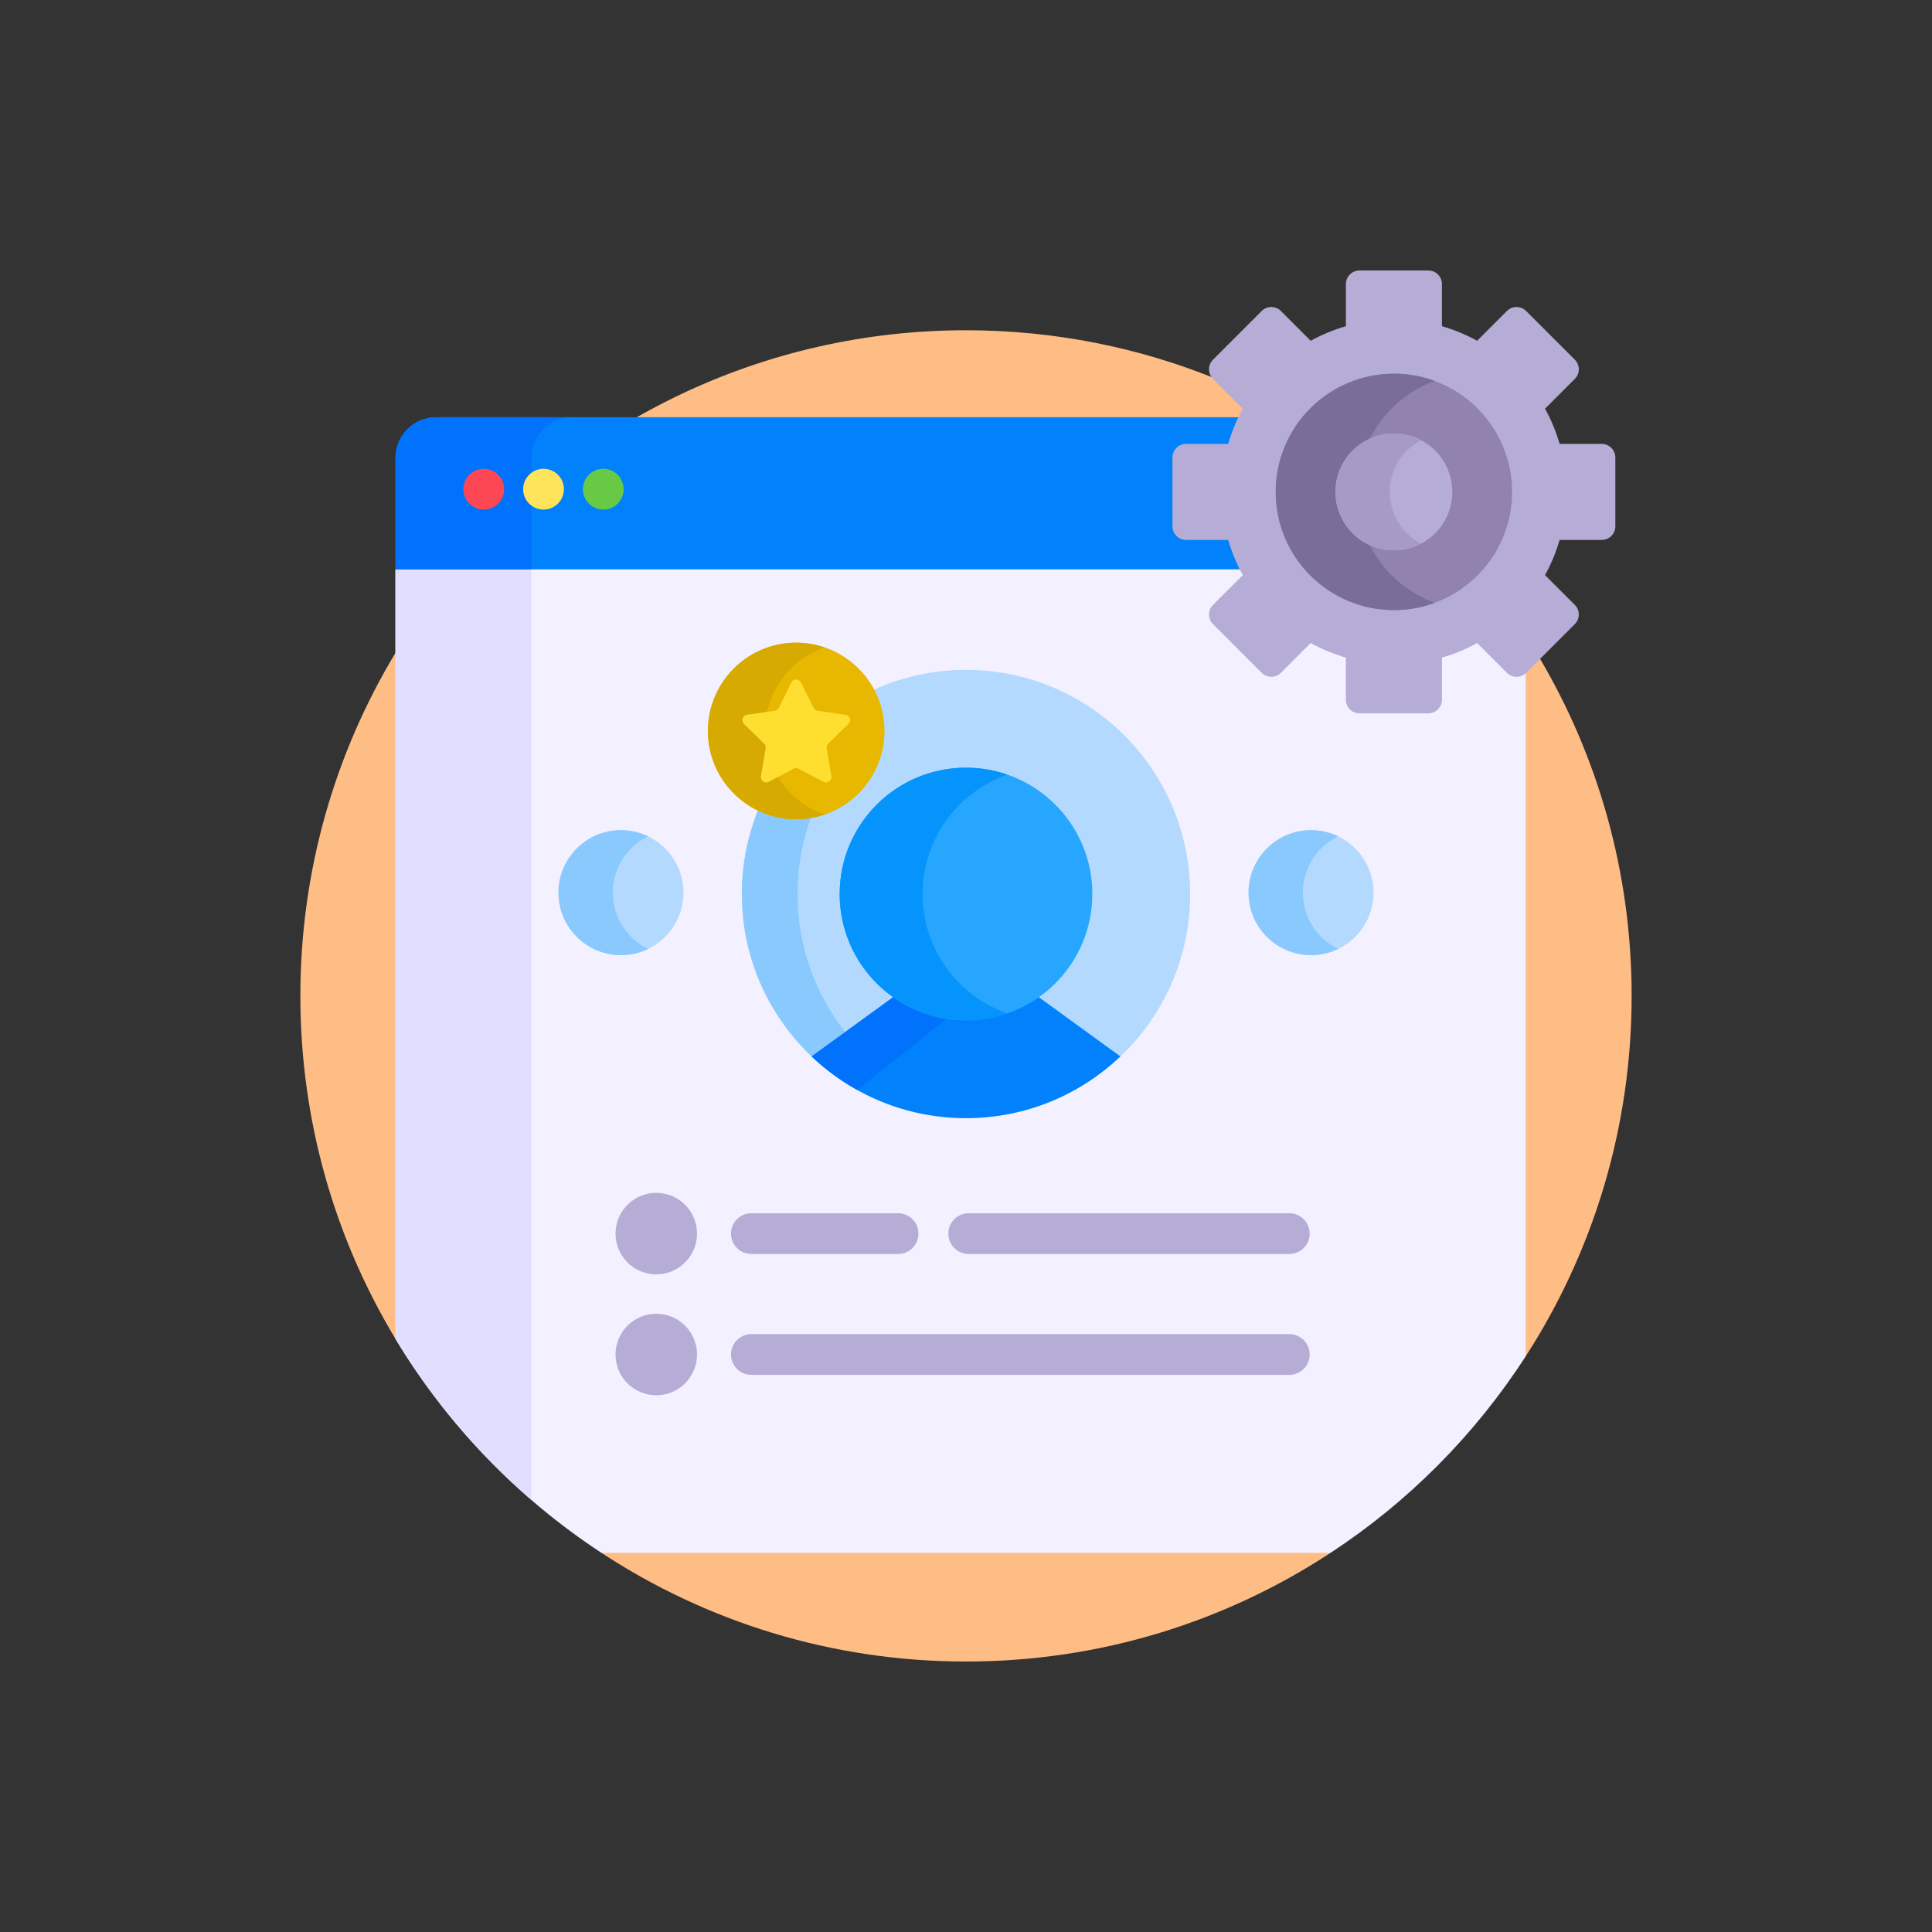 <svg xmlns="http://www.w3.org/2000/svg" width="200" height="200" viewBox="0 0 200 200" fill="none"><rect x="0" y="0" width="200" height="200" fill="#333333" stroke="none"/><g clip-path="url(#clip0_460_3255)"><path d="M41.219 68.742L40.938 67.587C34.69 77.957 31.094 90.105 31.094 103.094C31.094 116.083 34.69 128.231 40.938 138.601L41.219 137.389V68.742Z" fill="#FFBD86"></path><path d="M159.282 67.955L157.786 69.452C157.746 69.492 157.701 69.525 157.656 69.558V139.114L157.938 140.405C164.877 129.651 168.906 116.843 168.906 103.093C168.906 90.258 165.394 78.244 159.282 67.955Z" fill="#FFBD86"></path><path d="M63.52 160.469L62.262 160.75C73.103 167.861 86.067 172 100.001 172C113.934 172 126.899 167.861 137.74 160.75L136.482 160.469H63.52Z" fill="#FFBD86"></path><path d="M127.414 55.815L127.355 55.611H122.781C122.161 55.611 121.656 55.107 121.656 54.486V47.357C121.656 46.736 122.161 46.232 122.781 46.232H127.355L127.414 46.029C127.776 44.777 128.276 43.57 128.898 42.443L129 42.257L126.012 39.27C117.986 35.994 109.205 34.188 100 34.188C78.879 34.188 59.982 43.693 47.342 58.656H128.514C128.069 57.747 127.698 56.795 127.414 55.815Z" fill="#FFBD86"></path><path d="M157.786 69.452C157.573 69.665 157.291 69.782 156.99 69.782C156.689 69.782 156.407 69.665 156.194 69.452L152.961 66.219L152.776 66.321C151.648 66.943 150.441 67.442 149.189 67.805L148.986 67.864V72.438C148.986 73.058 148.482 73.563 147.861 73.563H140.732C140.111 73.563 139.607 73.058 139.607 72.438V67.864L139.404 67.805C138.152 67.442 136.945 66.943 135.817 66.321L135.632 66.219L132.399 69.452C132.187 69.665 131.904 69.782 131.603 69.782C131.303 69.782 131.02 69.665 130.808 69.452L125.766 64.411C125.328 63.972 125.328 63.258 125.766 62.82L128.999 59.586L128.897 59.401C128.763 59.157 128.636 58.908 128.513 58.657H42.414L40.938 58.938V138.601C46.293 147.49 53.598 155.068 62.261 160.75H137.739C145.809 155.457 152.703 148.518 157.938 140.406V69.3L157.786 69.452Z" fill="#F3F0FF"></path><path d="M40.938 58.938V138.601C44.72 144.879 49.48 150.5 55 155.265V58.938H40.938Z" fill="#E2DEFF"></path><path d="M127.414 55.815L127.355 55.611H122.781C122.161 55.611 121.656 55.107 121.656 54.486V47.357C121.656 46.736 122.161 46.232 122.781 46.232H127.355L127.414 46.029C127.698 45.048 128.068 44.096 128.514 43.187H45.156C42.826 43.187 40.938 45.076 40.938 47.406V58.937H128.659C128.149 57.943 127.727 56.898 127.414 55.815Z" fill="#0182FC"></path><path d="M59.219 43.188H45.156C42.826 43.188 40.938 45.076 40.938 47.406V58.938H55V47.406C55 45.076 56.889 43.188 59.219 43.188Z" fill="#0172FB"></path><path d="M50.078 52.75C51.243 52.75 52.188 51.806 52.188 50.641C52.188 49.476 51.243 48.531 50.078 48.531C48.913 48.531 47.969 49.476 47.969 50.641C47.969 51.806 48.913 52.75 50.078 52.75Z" fill="#FD4755"></path><path d="M56.266 52.75C57.431 52.75 58.375 51.806 58.375 50.641C58.375 49.476 57.431 48.531 56.266 48.531C55.101 48.531 54.156 49.476 54.156 50.641C54.156 51.806 55.101 52.75 56.266 52.75Z" fill="#FEE45A"></path><path d="M62.453 52.75C63.618 52.75 64.562 51.806 64.562 50.641C64.562 49.476 63.618 48.531 62.453 48.531C61.288 48.531 60.344 49.476 60.344 50.641C60.344 51.806 61.288 52.75 62.453 52.75Z" fill="#68CA44"></path><path d="M100 69.344C96.51 69.344 93.203 70.119 90.234 71.499C90.902 72.743 91.281 74.164 91.281 75.672C91.281 80.557 87.307 84.531 82.422 84.531C81.041 84.531 79.734 84.213 78.568 83.648C77.429 86.389 76.797 89.394 76.797 92.547C76.797 105.361 87.185 115.75 100 115.75C112.815 115.75 123.203 105.361 123.203 92.547C123.203 79.732 112.815 69.344 100 69.344Z" fill="#B3DAFE"></path><path d="M84.019 109.361L87.494 106.836C84.407 102.898 82.562 97.94 82.562 92.547C82.562 89.671 83.093 86.92 84.05 84.379C83.522 84.478 82.978 84.531 82.422 84.531C81.041 84.531 79.734 84.213 78.568 83.648C77.429 86.389 76.797 89.394 76.797 92.547C76.797 99.166 79.573 105.134 84.019 109.361C84.019 109.361 84.02 109.361 84.019 109.361Z" fill="#8AC9FE"></path><path d="M107.296 103.051C105.225 104.494 102.71 105.344 100 105.344C97.29 105.344 94.775 104.494 92.704 103.051L84.019 109.36C88.181 113.317 93.805 115.75 100 115.75C106.195 115.75 111.819 113.317 115.981 109.36L107.296 103.051Z" fill="#0182FC"></path><path d="M92.459 103.229L84.019 109.36C85.431 110.702 87.014 111.864 88.727 112.82L97.985 105.47C95.949 105.155 94.071 104.368 92.459 103.229Z" fill="#0172FB"></path><path d="M100 105.625C107.223 105.625 113.078 99.77 113.078 92.547C113.078 85.324 107.223 79.469 100 79.469C92.777 79.469 86.922 85.324 86.922 92.547C86.922 99.77 92.777 105.625 100 105.625Z" fill="#26A6FE"></path><path d="M95.5 92.547C95.5 86.827 99.174 81.968 104.289 80.192C102.945 79.725 101.503 79.469 100 79.469C92.777 79.469 86.922 85.324 86.922 92.547C86.922 99.77 92.777 105.625 100 105.625C101.503 105.625 102.945 105.368 104.289 104.902C99.174 103.126 95.5 98.267 95.5 92.547Z" fill="#0593FC"></path><path d="M165.812 45.951H161.45C161.08 44.671 160.573 43.45 159.942 42.307L163.026 39.223C163.575 38.674 163.575 37.784 163.026 37.234L157.984 32.193C157.435 31.644 156.545 31.644 155.996 32.193L152.912 35.277C151.768 34.646 150.547 34.139 149.268 33.769V29.406C149.268 28.63 148.638 28 147.862 28H140.732C139.956 28 139.326 28.63 139.326 29.406V33.769C138.047 34.139 136.826 34.646 135.682 35.277L132.598 32.193C132.049 31.644 131.159 31.644 130.61 32.193L125.568 37.234C125.019 37.784 125.019 38.674 125.568 39.223L128.652 42.307C128.021 43.45 127.514 44.672 127.144 45.951H122.781C122.005 45.951 121.375 46.581 121.375 47.357V54.486C121.375 55.263 122.005 55.893 122.781 55.893H127.144C127.514 57.172 128.021 58.393 128.652 59.537L125.568 62.62C125.019 63.17 125.019 64.06 125.568 64.609L130.609 69.651C131.159 70.2 132.049 70.2 132.598 69.651L135.682 66.567C136.825 67.198 138.047 67.704 139.326 68.075V72.438C139.326 73.214 139.956 73.844 140.732 73.844H147.861C148.638 73.844 149.268 73.214 149.268 72.438V68.075C150.547 67.705 151.768 67.198 152.912 66.567L155.995 69.651C156.545 70.2 157.435 70.2 157.984 69.651L163.026 64.609C163.575 64.06 163.575 63.17 163.026 62.621L159.942 59.537C160.573 58.393 161.079 57.172 161.449 55.893H165.812C166.589 55.893 167.219 55.263 167.219 54.487V47.357C167.219 46.581 166.589 45.951 165.812 45.951Z" fill="#B5ADD5"></path><path d="M144.297 63.156C151.054 63.156 156.531 57.679 156.531 50.922C156.531 44.165 151.054 38.688 144.297 38.688C137.54 38.688 132.062 44.165 132.062 50.922C132.062 57.679 137.54 63.156 144.297 63.156Z" fill="#9182B0"></path><path d="M141.806 56.427C139.711 55.478 138.25 53.372 138.25 50.922C138.25 48.471 139.711 46.366 141.806 45.416C143.196 42.664 145.594 40.508 148.516 39.434C147.2 38.951 145.78 38.687 144.297 38.687C137.54 38.687 132.062 44.165 132.062 50.922C132.062 57.678 137.54 63.156 144.297 63.156C145.78 63.156 147.2 62.892 148.516 62.409C145.594 61.336 143.196 59.18 141.806 56.427Z" fill="#7A6D98"></path><path d="M144.297 56.969C147.636 56.969 150.344 54.261 150.344 50.922C150.344 47.582 147.636 44.875 144.297 44.875C140.957 44.875 138.25 47.582 138.25 50.922C138.25 54.261 140.957 56.969 144.297 56.969Z" fill="#B5ADD5"></path><path d="M143.875 50.922C143.875 48.599 145.187 46.584 147.109 45.571C146.269 45.128 145.313 44.875 144.297 44.875C140.957 44.875 138.25 47.582 138.25 50.922C138.25 54.261 140.957 56.969 144.297 56.969C145.313 56.969 146.269 56.715 147.109 56.273C145.187 55.26 143.875 53.245 143.875 50.922Z" fill="#A79BC6"></path><path d="M133.469 129.812H100.281C99.116 129.812 98.172 128.868 98.172 127.703C98.172 126.538 99.116 125.594 100.281 125.594H133.469C134.634 125.594 135.578 126.538 135.578 127.703C135.578 128.868 134.634 129.812 133.469 129.812Z" fill="#B5ADD5"></path><path d="M92.969 129.812H77.781C76.616 129.812 75.672 128.868 75.672 127.703C75.672 126.538 76.616 125.594 77.781 125.594H92.969C94.134 125.594 95.078 126.538 95.078 127.703C95.078 128.868 94.134 129.812 92.969 129.812Z" fill="#B5ADD5"></path><path d="M67.938 131.922C70.267 131.922 72.156 130.033 72.156 127.703C72.156 125.373 70.267 123.484 67.938 123.484C65.608 123.484 63.719 125.373 63.719 127.703C63.719 130.033 65.608 131.922 67.938 131.922Z" fill="#B5ADD5"></path><path d="M133.469 142.328H77.781C76.616 142.328 75.672 141.384 75.672 140.219C75.672 139.054 76.616 138.109 77.781 138.109H133.469C134.634 138.109 135.578 139.054 135.578 140.219C135.578 141.384 134.634 142.328 133.469 142.328Z" fill="#B5ADD5"></path><path d="M67.938 144.438C70.267 144.438 72.156 142.549 72.156 140.219C72.156 137.889 70.267 136 67.938 136C65.608 136 63.719 137.889 63.719 140.219C63.719 142.549 65.608 144.438 67.938 144.438Z" fill="#B5ADD5"></path><path d="M82.422 84.812C87.47 84.812 91.562 80.72 91.562 75.672C91.562 70.624 87.47 66.531 82.422 66.531C77.374 66.531 73.281 70.624 73.281 75.672C73.281 80.72 77.374 84.812 82.422 84.812Z" fill="#E8B800"></path><path d="M79.188 75.672C79.188 71.658 81.776 68.25 85.375 67.022C84.448 66.705 83.456 66.531 82.422 66.531C77.374 66.531 73.281 70.624 73.281 75.672C73.281 80.72 77.374 84.812 82.422 84.812C83.456 84.812 84.448 84.638 85.375 84.322C81.776 83.094 79.188 79.686 79.188 75.672Z" fill="#D7AA02"></path><path d="M82.923 70.656L84.212 73.268C84.294 73.433 84.451 73.547 84.633 73.574L87.516 73.993C87.974 74.059 88.157 74.623 87.826 74.946L85.74 76.979C85.608 77.108 85.548 77.293 85.579 77.474L86.071 80.345C86.15 80.802 85.67 81.151 85.26 80.935L82.681 79.579C82.519 79.494 82.324 79.494 82.161 79.579L79.583 80.935C79.173 81.151 78.693 80.802 78.772 80.345L79.264 77.474C79.295 77.293 79.235 77.108 79.103 76.979L77.017 74.946C76.685 74.623 76.868 74.059 77.327 73.993L80.21 73.574C80.392 73.547 80.549 73.433 80.631 73.268L81.92 70.656C82.125 70.24 82.718 70.24 82.923 70.656Z" fill="#FEDF30"></path><path d="M135.719 98.875C139.291 98.875 142.188 95.979 142.188 92.406C142.188 88.834 139.291 85.938 135.719 85.938C132.146 85.938 129.25 88.834 129.25 92.406C129.25 95.979 132.146 98.875 135.719 98.875Z" fill="#B3DAFE"></path><path d="M134.875 92.406C134.875 89.841 136.368 87.626 138.531 86.58C137.681 86.168 136.727 85.938 135.719 85.938C132.146 85.938 129.25 88.834 129.25 92.406C129.25 95.979 132.146 98.875 135.719 98.875C136.727 98.875 137.681 98.644 138.531 98.233C136.368 97.187 134.875 94.971 134.875 92.406Z" fill="#8AC9FE"></path><path d="M64.281 98.875C67.854 98.875 70.75 95.979 70.75 92.406C70.75 88.834 67.854 85.938 64.281 85.938C60.709 85.938 57.812 88.834 57.812 92.406C57.812 95.979 60.709 98.875 64.281 98.875Z" fill="#B3DAFE"></path><path d="M63.438 92.406C63.438 89.841 64.93 87.626 67.094 86.58C66.243 86.168 65.289 85.938 64.281 85.938C60.709 85.938 57.812 88.834 57.812 92.406C57.812 95.979 60.709 98.875 64.281 98.875C65.289 98.875 66.243 98.644 67.094 98.233C64.93 97.187 63.438 94.971 63.438 92.406Z" fill="#8AC9FE"></path></g><defs><clipPath id="clip0_460_3255"><rect width="144" height="144" fill="white" transform="translate(28 28)"></rect></clipPath></defs></svg>